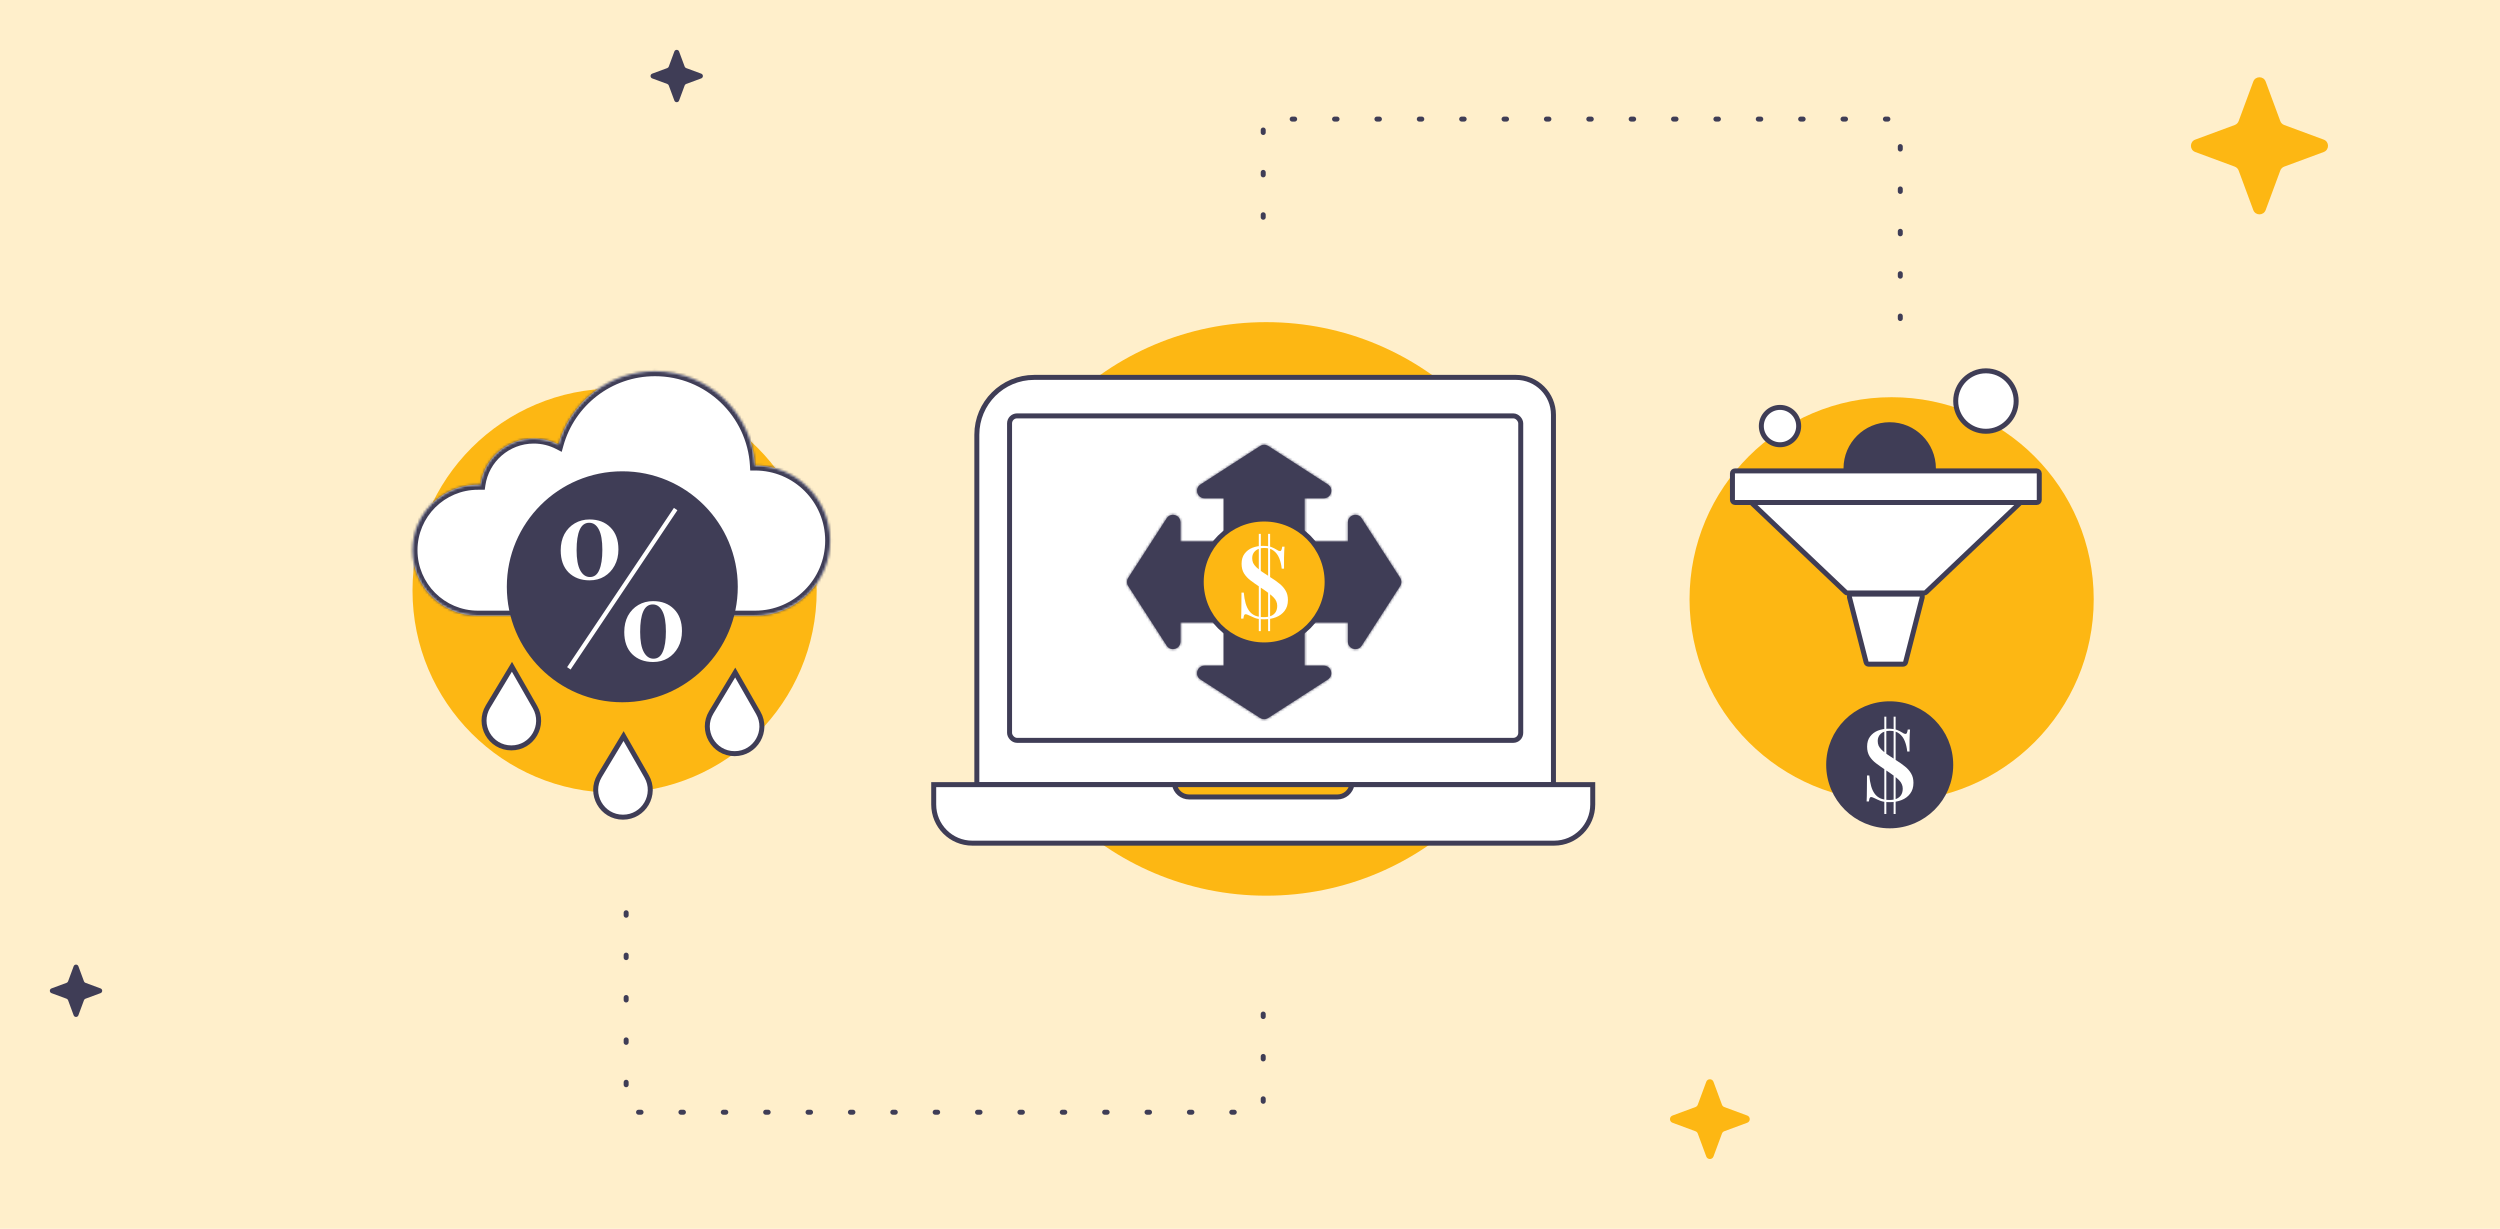 <?xml version="1.0" encoding="UTF-8"?>
<svg xmlns="http://www.w3.org/2000/svg" width="1003" height="493" viewBox="0 0 1003 493" fill="none">
  <rect width="1003" height="493" fill="#FFEFCB"></rect>
  <path d="M904.013 32.732C904.867 30.423 908.133 30.423 908.987 32.732L914.852 48.581C915.121 49.307 915.693 49.879 916.419 50.148L932.268 56.013C934.577 56.867 934.577 60.133 932.268 60.987L916.419 66.852C915.693 67.121 915.121 67.693 914.852 68.419L908.987 84.268C908.133 86.577 904.867 86.577 904.013 84.268L898.148 68.419C897.879 67.693 897.307 67.121 896.581 66.852L880.732 60.987C878.423 60.133 878.423 56.867 880.732 56.013L896.581 50.148C897.307 49.879 897.879 49.307 898.148 48.581L904.013 32.732Z" fill="#FDB713"></path>
  <path d="M29.55 387.661C29.877 386.78 31.123 386.78 31.45 387.661L33.689 393.713C33.792 393.99 34.01 394.208 34.287 394.311L40.339 396.55C41.22 396.876 41.22 398.124 40.339 398.45L34.287 400.689C34.01 400.792 33.792 401.01 33.689 401.287L31.45 407.339C31.123 408.22 29.877 408.22 29.55 407.339L27.311 401.287C27.208 401.01 26.99 400.792 26.713 400.689L20.661 398.45C19.78 398.124 19.78 396.876 20.661 396.55L26.713 394.311C26.99 394.208 27.208 393.99 27.311 393.713L29.55 387.661Z" fill="#3F3D56"></path>
  <path d="M270.55 20.661C270.876 19.78 272.124 19.78 272.45 20.661L274.689 26.713C274.792 26.99 275.01 27.208 275.287 27.311L281.339 29.55C282.22 29.877 282.22 31.123 281.339 31.45L275.287 33.689C275.01 33.792 274.792 34.01 274.689 34.287L272.45 40.339C272.124 41.22 270.876 41.22 270.55 40.339L268.311 34.287C268.208 34.01 267.99 33.792 267.713 33.689L261.661 31.45C260.78 31.123 260.78 29.877 261.661 29.55L267.713 27.311C267.99 27.208 268.208 26.99 268.311 26.713L270.55 20.661Z" fill="#3F3D56"></path>
  <path d="M684.553 434.008C685.05 432.664 686.95 432.664 687.447 434.008L690.859 443.229C691.016 443.651 691.349 443.984 691.771 444.141L700.992 447.553C702.336 448.05 702.336 449.95 700.992 450.447L691.771 453.859C691.349 454.016 691.016 454.349 690.859 454.771L687.447 463.992C686.95 465.336 685.05 465.336 684.553 463.992L681.141 454.771C680.984 454.349 680.651 454.016 680.229 453.859L671.008 450.447C669.664 449.95 669.664 448.05 671.008 447.553L680.229 444.141C680.651 443.984 680.984 443.651 681.141 443.229L684.553 434.008Z" fill="#FDB713"></path>
  <path d="M506.804 406.841L506.804 446.223L251.212 446.223L251.212 352.017" stroke="#3F3D56" stroke-width="2" stroke-linecap="round" stroke-dasharray="1 16"></path>
  <path d="M506.804 87.159L506.804 47.777L762.396 47.777L762.396 141.983" stroke="#3F3D56" stroke-width="2" stroke-linecap="round" stroke-dasharray="1 16"></path>
  <circle cx="246.579" cy="236.962" r="81.079" fill="#FDB713"></circle>
  <mask id="path-8-inside-1_171_3246" fill="white">
    <path fill-rule="evenodd" clip-rule="evenodd" d="M265.111 229.174C264.345 229.218 263.572 229.24 262.795 229.24C249.256 229.24 237.282 222.539 230.009 212.274C229.17 213.178 228.256 214.011 227.274 214.762V247H191.754C177.254 247 165.5 235.246 165.5 220.746C165.5 206.246 177.254 194.492 191.754 194.492H192.745C194.244 184.014 203.255 175.959 214.147 175.959C217.731 175.959 221.111 176.831 224.086 178.374C228.774 161.399 244.328 148.933 262.795 148.933C284.193 148.933 301.682 165.672 302.882 186.77H302.948C319.58 186.77 333.063 200.253 333.063 216.885C333.063 233.517 319.58 247 302.948 247L265.111 247V229.174Z"></path>
  </mask>
  <path fill-rule="evenodd" clip-rule="evenodd" d="M265.111 229.174C264.345 229.218 263.572 229.24 262.795 229.24C249.256 229.24 237.282 222.539 230.009 212.274C229.17 213.178 228.256 214.011 227.274 214.762V247H191.754C177.254 247 165.5 235.246 165.5 220.746C165.5 206.246 177.254 194.492 191.754 194.492H192.745C194.244 184.014 203.255 175.959 214.147 175.959C217.731 175.959 221.111 176.831 224.086 178.374C228.774 161.399 244.328 148.933 262.795 148.933C284.193 148.933 301.682 165.672 302.882 186.77H302.948C319.58 186.77 333.063 200.253 333.063 216.885C333.063 233.517 319.58 247 302.948 247L265.111 247V229.174Z" fill="white"></path>
  <path d="M265.111 229.174H267.111V227.057L264.998 227.177L265.111 229.174ZM230.009 212.274L231.641 211.117L230.217 209.107L228.542 210.914L230.009 212.274ZM227.274 214.762L226.059 213.173L225.274 213.774V214.762H227.274ZM227.274 247V249H229.274V247H227.274ZM192.745 194.492V196.492H194.48L194.725 194.775L192.745 194.492ZM224.086 178.374L223.166 180.15L225.357 181.286L226.014 178.906L224.086 178.374ZM302.882 186.77L300.886 186.883L300.993 188.77H302.882V186.77ZM302.948 186.77L302.948 184.77H302.948V186.77ZM302.948 247L302.948 249H302.948V247ZM265.111 247H263.111V249L265.111 249L265.111 247ZM264.998 227.177C264.269 227.219 263.534 227.24 262.795 227.24V231.24C263.61 231.24 264.42 231.217 265.225 231.171L264.998 227.177ZM262.795 227.24C249.932 227.24 238.555 220.877 231.641 211.117L228.377 213.43C236.009 224.202 248.58 231.24 262.795 231.24V227.24ZM228.542 210.914C227.781 211.736 226.95 212.492 226.059 213.173L228.49 216.35C229.561 215.53 230.56 214.621 231.476 213.633L228.542 210.914ZM225.274 214.762V247H229.274V214.762H225.274ZM227.274 245H191.754L191.754 249H227.274V245ZM191.754 245C178.359 245 167.5 234.141 167.5 220.746H163.5C163.5 236.35 176.15 249 191.754 249L191.754 245ZM167.5 220.746C167.5 207.351 178.359 196.492 191.754 196.492V192.492C176.15 192.492 163.5 205.142 163.5 220.746H167.5ZM191.754 196.492H192.745V192.492H191.754V196.492ZM194.725 194.775C196.085 185.268 204.264 177.959 214.147 177.959V173.959C202.246 173.959 192.403 182.76 190.765 194.209L194.725 194.775ZM214.147 177.959C217.403 177.959 220.468 178.751 223.166 180.15L225.007 176.599C221.753 174.912 218.059 173.959 214.147 173.959V177.959ZM226.014 178.906C230.468 162.776 245.251 150.933 262.795 150.933V146.933C243.406 146.933 227.079 160.022 222.158 177.842L226.014 178.906ZM262.795 150.933C283.127 150.933 299.746 166.838 300.886 186.883L304.879 186.656C303.619 164.506 285.26 146.933 262.795 146.933V150.933ZM302.882 188.77H302.948V184.77H302.882V188.77ZM302.948 188.77C318.476 188.77 331.063 201.357 331.063 216.885H335.063C335.063 199.148 320.685 184.77 302.948 184.77L302.948 188.77ZM331.063 216.885C331.063 232.412 318.476 245 302.948 245V249C320.685 249 335.063 234.622 335.063 216.885H331.063ZM302.948 245L265.111 245L265.111 249L302.948 249L302.948 245ZM267.111 247V229.174H263.111V247H267.111Z" fill="#3F3D56" mask="url(#path-8-inside-1_171_3246)"></path>
  <circle cx="249.668" cy="235.417" r="45.331" fill="#3F3D56" stroke="#3F3D56" stroke-width="2"></circle>
  <path d="M195.782 283.475L205.394 267.508L214.646 283.686C218.816 290.977 213.551 300.053 205.152 300.053C196.643 300.053 191.393 290.764 195.782 283.475Z" fill="white" stroke="#3F3D56" stroke-width="2"></path>
  <path d="M240.568 311.273L250.18 295.306L259.432 311.484C263.602 318.776 258.338 327.851 249.938 327.851C241.43 327.851 236.18 318.563 240.568 311.273Z" fill="white" stroke="#3F3D56" stroke-width="2"></path>
  <path d="M285.355 285.791L294.967 269.825L304.219 286.002C308.389 293.294 303.124 302.369 294.725 302.369C286.216 302.369 280.966 293.081 285.355 285.791Z" fill="white" stroke="#3F3D56" stroke-width="2"></path>
  <path d="M236.534 208.407C240.001 208.407 242.785 209.464 244.886 211.58C247.035 213.695 248.109 216.647 248.109 220.435C248.109 222.895 247.597 225.059 246.571 226.929C245.545 228.798 244.178 230.249 242.468 231.282C240.759 232.315 238.78 232.832 236.534 232.832C233.066 232.832 230.257 231.774 228.108 229.659C226.008 227.543 224.958 224.592 224.958 220.804C224.958 218.344 225.446 216.179 226.423 214.31C227.449 212.441 228.841 210.989 230.599 209.956C232.358 208.923 234.336 208.407 236.534 208.407ZM261.883 242.499C260.174 242.499 258.904 243.433 258.073 245.303C257.243 247.172 256.828 249.902 256.828 253.494C256.828 257.085 257.316 259.791 258.293 261.611C259.27 263.382 260.564 264.267 262.176 264.267C263.886 264.267 265.131 263.333 265.913 261.463C266.743 259.594 267.158 256.888 267.158 253.346C267.158 249.706 266.694 247 265.766 245.229C264.838 243.409 263.544 242.499 261.883 242.499ZM262.03 241.17C265.497 241.17 268.281 242.228 270.382 244.343C272.531 246.459 273.605 249.41 273.605 253.198C273.605 255.658 273.092 257.823 272.067 259.692C271.041 261.562 269.673 263.013 267.964 264.046C266.254 265.079 264.276 265.596 262.03 265.596C258.562 265.596 255.753 264.538 253.604 262.422C251.504 260.307 250.454 257.355 250.454 253.567C250.454 251.108 250.942 248.943 251.919 247.074C252.945 245.204 254.337 243.753 256.095 242.72C257.853 241.687 259.832 241.17 262.03 241.17ZM236.387 209.735C234.678 209.735 233.408 210.67 232.577 212.539C231.747 214.408 231.332 217.139 231.332 220.73C231.332 224.321 231.82 227.027 232.797 228.847C233.774 230.618 235.068 231.504 236.68 231.504C238.39 231.504 239.635 230.569 240.417 228.7C241.247 226.83 241.662 224.124 241.662 220.582C241.662 216.942 241.198 214.236 240.27 212.465C239.342 210.645 238.048 209.735 236.387 209.735ZM270.382 203.758L271.774 204.717L228.914 268.621L227.522 267.662L270.382 203.758Z" fill="white"></path>
  <circle cx="507.962" cy="244.297" r="115.055" fill="#FDB713"></circle>
  <path d="M622.245 314.794H623.245V313.794V166.408C623.245 158.124 616.529 151.408 608.245 151.408H414.907C402.205 151.408 391.907 161.705 391.907 174.408V313.794V314.794H392.907H622.245Z" fill="white" stroke="#3F3D56" stroke-width="2"></path>
  <mask id="path-17-inside-2_171_3246" fill="white">
    <path fill-rule="evenodd" clip-rule="evenodd" d="M508.817 178.939C507.827 178.3 506.554 178.3 505.564 178.939L481.641 194.376C479.127 195.998 480.276 199.897 483.267 199.897H490.974V229.626H523.406V199.897H531.113C534.105 199.897 535.253 195.998 532.74 194.376L508.817 178.939Z"></path>
  </mask>
  <path fill-rule="evenodd" clip-rule="evenodd" d="M508.817 178.939C507.827 178.3 506.554 178.3 505.564 178.939L481.641 194.376C479.127 195.998 480.276 199.897 483.267 199.897H490.974V229.626H523.406V199.897H531.113C534.105 199.897 535.253 195.998 532.74 194.376L508.817 178.939Z" fill="#3F3D56"></path>
  <path d="M505.564 178.939L504.479 177.259L504.479 177.259L505.564 178.939ZM508.817 178.939L509.901 177.259L509.901 177.259L508.817 178.939ZM481.641 194.376L480.556 192.695L480.556 192.695L481.641 194.376ZM490.974 199.897H492.974V197.897H490.974V199.897ZM490.974 229.626H488.974V231.626H490.974V229.626ZM523.406 229.626V231.626H525.406V229.626H523.406ZM523.406 199.897V197.897H521.406V199.897H523.406ZM532.74 194.376L531.655 196.057L531.655 196.057L532.74 194.376ZM506.648 180.62C506.978 180.407 507.402 180.407 507.732 180.62L509.901 177.259C508.251 176.194 506.13 176.194 504.479 177.259L506.648 180.62ZM482.725 196.057L506.648 180.62L504.479 177.259L480.556 192.695L482.725 196.057ZM483.267 197.897C482.27 197.897 481.887 196.597 482.725 196.057L480.556 192.695C476.367 195.399 478.282 201.897 483.267 201.897V197.897ZM490.974 197.897H483.267V201.897H490.974V197.897ZM492.974 229.626V199.897H488.974V229.626H492.974ZM523.406 227.626H490.974V231.626H523.406V227.626ZM521.406 199.897V229.626H525.406V199.897H521.406ZM531.113 197.897H523.406V201.897H531.113V197.897ZM531.655 196.057C532.493 196.597 532.11 197.897 531.113 197.897V201.897C536.099 201.897 538.013 195.399 533.824 192.695L531.655 196.057ZM507.732 180.62L531.655 196.057L533.824 192.695L509.901 177.259L507.732 180.62Z" fill="#3F3D56" mask="url(#path-17-inside-2_171_3246)"></path>
  <mask id="path-19-inside-3_171_3246" fill="white">
    <path fill-rule="evenodd" clip-rule="evenodd" d="M508.809 288.034C507.819 288.673 506.546 288.673 505.556 288.034L481.633 272.597C479.12 270.975 480.268 267.077 483.26 267.077H490.967V237.348H523.398V267.077H531.106C534.097 267.077 535.246 270.975 532.732 272.597L508.809 288.034Z"></path>
  </mask>
  <path fill-rule="evenodd" clip-rule="evenodd" d="M508.809 288.034C507.819 288.673 506.546 288.673 505.556 288.034L481.633 272.597C479.12 270.975 480.268 267.077 483.26 267.077H490.967V237.348H523.398V267.077H531.106C534.097 267.077 535.246 270.975 532.732 272.597L508.809 288.034Z" fill="#3F3D56"></path>
  <path d="M505.556 288.034L504.472 289.715L504.472 289.715L505.556 288.034ZM508.809 288.034L509.894 289.715L509.894 289.715L508.809 288.034ZM481.633 272.597L480.549 274.278L480.549 274.278L481.633 272.597ZM490.967 267.077H492.967V269.077H490.967V267.077ZM490.967 237.348H488.967V235.348H490.967V237.348ZM523.398 237.348V235.348H525.398V237.348H523.398ZM523.398 267.077V269.077H521.398V267.077H523.398ZM532.732 272.597L531.648 270.917L531.648 270.917L532.732 272.597ZM506.641 286.354C506.971 286.567 507.395 286.567 507.725 286.354L509.894 289.715C508.243 290.78 506.122 290.78 504.472 289.715L506.641 286.354ZM482.718 270.917L506.641 286.354L504.472 289.715L480.549 274.278L482.718 270.917ZM483.26 269.077C482.263 269.077 481.88 270.376 482.718 270.917L480.549 274.278C476.36 271.575 478.274 265.077 483.26 265.077V269.077ZM490.967 269.077H483.26V265.077H490.967V269.077ZM492.967 237.348V267.077H488.967V237.348H492.967ZM523.398 239.348H490.967V235.348H523.398V239.348ZM521.398 267.077V237.348H525.398V267.077H521.398ZM531.106 269.077H523.398V265.077H531.106V269.077ZM531.648 270.917C532.486 270.376 532.103 269.077 531.106 269.077V265.077C536.091 265.077 538.006 271.575 533.817 274.278L531.648 270.917ZM507.725 286.354L531.648 270.917L533.817 274.278L509.894 289.715L507.725 286.354Z" fill="#3F3D56" mask="url(#path-19-inside-3_171_3246)"></path>
  <mask id="path-21-inside-4_171_3246" fill="white">
    <path fill-rule="evenodd" clip-rule="evenodd" d="M561.735 235.117C562.373 234.127 562.373 232.854 561.735 231.864L546.298 207.941C544.676 205.428 540.777 206.576 540.777 209.568L540.777 217.275L511.048 217.275L511.048 249.707L540.777 249.707L540.777 257.414C540.777 260.405 544.676 261.554 546.298 259.04L561.735 235.117Z"></path>
  </mask>
  <path fill-rule="evenodd" clip-rule="evenodd" d="M561.735 235.117C562.373 234.127 562.373 232.854 561.735 231.864L546.298 207.941C544.676 205.428 540.777 206.576 540.777 209.568L540.777 217.275L511.048 217.275L511.048 249.707L540.777 249.707L540.777 257.414C540.777 260.405 544.676 261.554 546.298 259.04L561.735 235.117Z" fill="#3F3D56"></path>
  <path d="M561.735 231.864L563.415 230.78L563.415 230.78L561.735 231.864ZM561.735 235.117L563.415 236.202L563.415 236.202L561.735 235.117ZM546.298 207.941L547.978 206.857L547.978 206.857L546.298 207.941ZM540.777 209.568L542.777 209.568L540.777 209.568ZM540.777 217.275L540.777 219.275L542.777 219.275L542.777 217.275L540.777 217.275ZM511.048 217.275L511.048 215.275L509.048 215.275L509.048 217.275L511.048 217.275ZM511.048 249.707L509.048 249.707L509.048 251.707L511.048 251.707L511.048 249.707ZM540.777 249.707L542.777 249.707L542.777 247.707L540.777 247.707L540.777 249.707ZM546.298 259.04L544.617 257.956L544.617 257.956L546.298 259.04ZM560.054 232.949C560.267 233.279 560.267 233.703 560.054 234.033L563.415 236.202C564.48 234.551 564.48 232.43 563.415 230.78L560.054 232.949ZM544.617 209.026L560.054 232.949L563.415 230.78L547.978 206.857L544.617 209.026ZM542.777 209.568C542.777 208.571 544.077 208.188 544.617 209.026L547.978 206.857C545.275 202.668 538.777 204.582 538.777 209.568L542.777 209.568ZM542.777 217.275L542.777 209.568L538.777 209.568L538.777 217.275L542.777 217.275ZM511.048 219.275L540.777 219.275L540.777 215.275L511.048 215.275L511.048 219.275ZM513.048 249.707L513.048 217.275L509.048 217.275L509.048 249.707L513.048 249.707ZM540.777 247.707L511.048 247.707L511.048 251.707L540.777 251.707L540.777 247.707ZM542.777 257.414L542.777 249.707L538.777 249.707L538.777 257.414L542.777 257.414ZM544.617 257.956C544.077 258.794 542.777 258.411 542.777 257.414L538.777 257.414C538.777 262.399 545.275 264.314 547.978 260.125L544.617 257.956ZM560.054 234.033L544.617 257.956L547.978 260.125L563.415 236.202L560.054 234.033Z" fill="#3F3D56" mask="url(#path-21-inside-4_171_3246)"></path>
  <mask id="path-23-inside-5_171_3246" fill="white">
    <path fill-rule="evenodd" clip-rule="evenodd" d="M452.64 235.11C452.001 234.12 452.001 232.847 452.64 231.857L468.076 207.934C469.698 205.42 473.597 206.569 473.597 209.56L473.597 217.267L503.326 217.267L503.326 249.699L473.597 249.699L473.597 257.406C473.597 260.398 469.698 261.546 468.076 259.033L452.64 235.11Z"></path>
  </mask>
  <path fill-rule="evenodd" clip-rule="evenodd" d="M452.64 235.11C452.001 234.12 452.001 232.847 452.64 231.857L468.076 207.934C469.698 205.42 473.597 206.569 473.597 209.56L473.597 217.267L503.326 217.267L503.326 249.699L473.597 249.699L473.597 257.406C473.597 260.398 469.698 261.546 468.076 259.033L452.64 235.11Z" fill="#3F3D56"></path>
  <path d="M452.64 231.857L450.959 230.772L450.959 230.772L452.64 231.857ZM452.64 235.11L450.959 236.194L450.959 236.194L452.64 235.11ZM468.076 207.934L466.396 206.849L466.396 206.849L468.076 207.934ZM473.597 209.56L471.597 209.56L473.597 209.56ZM473.597 217.267L473.597 219.267L471.597 219.267L471.597 217.267L473.597 217.267ZM503.326 217.267L503.326 215.267L505.326 215.267L505.326 217.267L503.326 217.267ZM503.326 249.699L505.326 249.699L505.326 251.699L503.326 251.699L503.326 249.699ZM473.597 249.699L471.597 249.699L471.597 247.699L473.597 247.699L473.597 249.699ZM468.076 259.033L469.757 257.948L469.757 257.948L468.076 259.033ZM454.32 232.941C454.107 233.271 454.107 233.695 454.32 234.025L450.959 236.194C449.894 234.544 449.894 232.423 450.959 230.772L454.32 232.941ZM469.757 209.018L454.32 232.941L450.959 230.772L466.396 206.849L469.757 209.018ZM471.597 209.56C471.597 208.563 470.298 208.18 469.757 209.018L466.396 206.849C469.099 202.66 475.597 204.575 475.597 209.56L471.597 209.56ZM471.597 217.267L471.597 209.56L475.597 209.56L475.597 217.267L471.597 217.267ZM503.326 219.267L473.597 219.267L473.597 215.267L503.326 215.267L503.326 219.267ZM501.326 249.699L501.326 217.267L505.326 217.267L505.326 249.699L501.326 249.699ZM473.597 247.699L503.326 247.699L503.326 251.699L473.597 251.699L473.597 247.699ZM471.597 257.406L471.597 249.699L475.597 249.699L475.597 257.406L471.597 257.406ZM469.757 257.948C470.298 258.786 471.597 258.403 471.597 257.406L475.597 257.406C475.597 262.392 469.099 264.306 466.396 260.117L469.757 257.948ZM454.32 234.025L469.757 257.948L466.396 260.117L450.959 236.194L454.32 234.025Z" fill="#3F3D56" mask="url(#path-23-inside-5_171_3246)"></path>
  <circle cx="507.19" cy="233.487" r="25.254" fill="#FDB713" stroke="#3F3D56" stroke-width="2"></circle>
  <rect x="405.034" y="166.852" width="205.084" height="130.182" rx="3" stroke="#3F3D56" stroke-width="2"></rect>
  <path d="M374.603 314.794H639.005V322.776C639.005 331.336 632.066 338.276 623.505 338.276H390.103C381.542 338.276 374.603 331.336 374.603 322.776V314.794Z" fill="white" stroke="#3F3D56" stroke-width="2"></path>
  <path d="M471.209 314.794H542.399C541.923 317.603 539.478 319.743 536.533 319.743H477.075C474.13 319.743 471.685 317.603 471.209 314.794Z" fill="#FDB713" stroke="#3F3D56" stroke-width="2"></path>
  <path d="M506.637 219.001C508.136 219.001 509.287 219.161 510.09 219.483C510.893 219.804 511.589 220.152 512.178 220.527C512.5 220.714 512.754 220.861 512.941 220.968C513.155 221.049 513.356 221.089 513.544 221.089C513.811 221.089 513.999 220.942 514.106 220.647C514.239 220.353 514.347 219.911 514.427 219.322H515.35C515.324 219.831 515.283 220.42 515.23 221.089C515.203 221.758 515.176 222.655 515.15 223.779C515.15 224.877 515.15 226.335 515.15 228.156H514.226C514.065 226.603 513.731 225.198 513.222 223.94C512.714 222.682 511.978 221.691 511.014 220.968C510.077 220.219 508.805 219.844 507.199 219.844C505.673 219.844 504.482 220.232 503.626 221.008C502.796 221.758 502.381 222.722 502.381 223.899C502.381 224.595 502.501 225.238 502.742 225.827C503.01 226.389 503.425 226.951 503.987 227.513C504.576 228.075 505.339 228.691 506.276 229.36C507.213 230.003 508.377 230.766 509.769 231.649C511.108 232.479 512.299 233.322 513.343 234.179C514.387 235.009 515.203 235.946 515.792 236.99C516.408 238.007 516.716 239.251 516.716 240.724C516.716 242.464 516.274 243.909 515.391 245.06C514.534 246.211 513.383 247.068 511.937 247.63C510.519 248.192 508.953 248.473 507.239 248.473C505.66 248.473 504.415 248.299 503.505 247.951C502.622 247.603 501.899 247.282 501.337 246.988C500.989 246.8 500.681 246.666 500.413 246.586C500.172 246.479 499.945 246.426 499.731 246.426C499.463 246.426 499.262 246.573 499.128 246.867C499.021 247.162 498.928 247.603 498.847 248.192H497.924C497.977 247.577 498.004 246.854 498.004 246.024C498.031 245.194 498.044 244.123 498.044 242.812C498.071 241.473 498.084 239.787 498.084 237.752H499.008C499.142 239.359 499.383 240.777 499.731 242.009C500.079 243.24 500.561 244.271 501.176 245.1C501.792 245.93 502.582 246.559 503.545 246.988C504.536 247.389 505.714 247.59 507.079 247.59C508.176 247.59 509.127 247.429 509.93 247.108C510.733 246.76 511.348 246.252 511.777 245.582C512.205 244.886 512.419 244.043 512.419 243.053C512.419 242.41 512.299 241.821 512.058 241.286C511.844 240.724 511.469 240.175 510.934 239.64C510.398 239.077 509.662 238.462 508.725 237.793C507.815 237.097 506.664 236.294 505.272 235.383C504.014 234.554 502.836 233.724 501.738 232.894C500.641 232.064 499.758 231.114 499.088 230.043C498.446 228.972 498.125 227.687 498.125 226.188C498.125 224.529 498.526 223.177 499.329 222.133C500.132 221.062 501.176 220.272 502.461 219.764C503.773 219.255 505.165 219.001 506.637 219.001ZM505.834 214.182V253.211H505.031V214.182H505.834ZM509.568 214.182V253.211H508.765V214.182H509.568Z" fill="white"></path>
  <circle cx="758.921" cy="240.437" r="81.079" fill="#FDB713"></circle>
  <path d="M742.966 238.348H770.243C770.896 238.348 771.374 238.964 771.211 239.596L764.515 265.711C764.402 266.154 764.003 266.463 763.547 266.463H749.662C749.206 266.463 748.807 266.154 748.694 265.711L741.998 239.596C741.835 238.964 742.313 238.348 742.966 238.348Z" fill="white" stroke="#3F3D56" stroke-width="2"></path>
  <circle cx="758.149" cy="187.928" r="17.532" fill="#3F3D56" stroke="#3F3D56" stroke-width="2"></circle>
  <circle cx="758.149" cy="306.844" r="24.482" fill="#3F3D56" stroke="#3F3D56" stroke-width="2"></circle>
  <circle cx="796.758" cy="160.902" r="12.127" fill="white" stroke="#3F3D56" stroke-width="2"></circle>
  <circle cx="714.135" cy="170.941" r="7.494" fill="white" stroke="#3F3D56" stroke-width="2"></circle>
  <path d="M699.067 195.878L814.142 195.878C815.045 195.878 815.486 196.981 814.831 197.603L772.711 237.617C772.525 237.794 772.278 237.892 772.022 237.892H741.187C740.931 237.892 740.684 237.794 740.499 237.617L698.378 197.603C697.723 196.981 698.164 195.878 699.067 195.878Z" fill="white" stroke="#3F3D56" stroke-width="2"></path>
  <rect x="695.058" y="188.928" width="123.093" height="12.671" rx="1" fill="white" stroke="#3F3D56" stroke-width="2"></rect>
  <path d="M757.596 292.358C759.095 292.358 760.246 292.519 761.049 292.84C761.852 293.161 762.548 293.509 763.137 293.884C763.458 294.071 763.713 294.219 763.9 294.326C764.114 294.406 764.315 294.446 764.502 294.446C764.77 294.446 764.957 294.299 765.065 294.004C765.198 293.71 765.305 293.268 765.386 292.679H766.309C766.282 293.188 766.242 293.777 766.189 294.446C766.162 295.115 766.135 296.012 766.109 297.136C766.109 298.234 766.109 299.693 766.109 301.513H765.185C765.024 299.961 764.69 298.555 764.181 297.297C763.673 296.039 762.936 295.048 761.973 294.326C761.036 293.576 759.764 293.201 758.158 293.201C756.632 293.201 755.441 293.59 754.584 294.366C753.755 295.115 753.34 296.079 753.34 297.257C753.34 297.953 753.46 298.595 753.701 299.184C753.969 299.746 754.384 300.309 754.946 300.871C755.535 301.433 756.298 302.049 757.235 302.718C758.172 303.36 759.336 304.123 760.728 305.007C762.066 305.836 763.258 306.68 764.302 307.536C765.346 308.366 766.162 309.303 766.751 310.347C767.367 311.364 767.674 312.609 767.674 314.081C767.674 315.821 767.233 317.267 766.349 318.418C765.493 319.569 764.342 320.425 762.896 320.988C761.477 321.55 759.911 321.831 758.198 321.831C756.619 321.831 755.374 321.657 754.464 321.309C753.581 320.961 752.858 320.64 752.296 320.345C751.948 320.158 751.64 320.024 751.372 319.944C751.131 319.837 750.904 319.783 750.69 319.783C750.422 319.783 750.221 319.93 750.087 320.225C749.98 320.519 749.887 320.961 749.806 321.55H748.883C748.936 320.934 748.963 320.211 748.963 319.381C748.99 318.552 749.003 317.481 749.003 316.169C749.03 314.831 749.043 313.144 749.043 311.11H749.967C750.101 312.716 750.342 314.135 750.69 315.366C751.038 316.597 751.519 317.628 752.135 318.458C752.751 319.288 753.54 319.917 754.504 320.345C755.495 320.747 756.672 320.947 758.038 320.947C759.135 320.947 760.085 320.787 760.889 320.466C761.692 320.118 762.307 319.609 762.736 318.94C763.164 318.244 763.378 317.401 763.378 316.41C763.378 315.768 763.258 315.179 763.017 314.643C762.803 314.081 762.428 313.532 761.892 312.997C761.357 312.435 760.621 311.819 759.684 311.15C758.774 310.454 757.623 309.651 756.231 308.741C754.973 307.911 753.795 307.081 752.697 306.251C751.6 305.421 750.716 304.471 750.047 303.4C749.405 302.33 749.083 301.045 749.083 299.546C749.083 297.886 749.485 296.534 750.288 295.49C751.091 294.419 752.135 293.63 753.42 293.121C754.732 292.613 756.124 292.358 757.596 292.358ZM756.793 287.54V326.569H755.99V287.54H756.793ZM760.527 287.54V326.569H759.724V287.54H760.527Z" fill="white"></path>
</svg>
